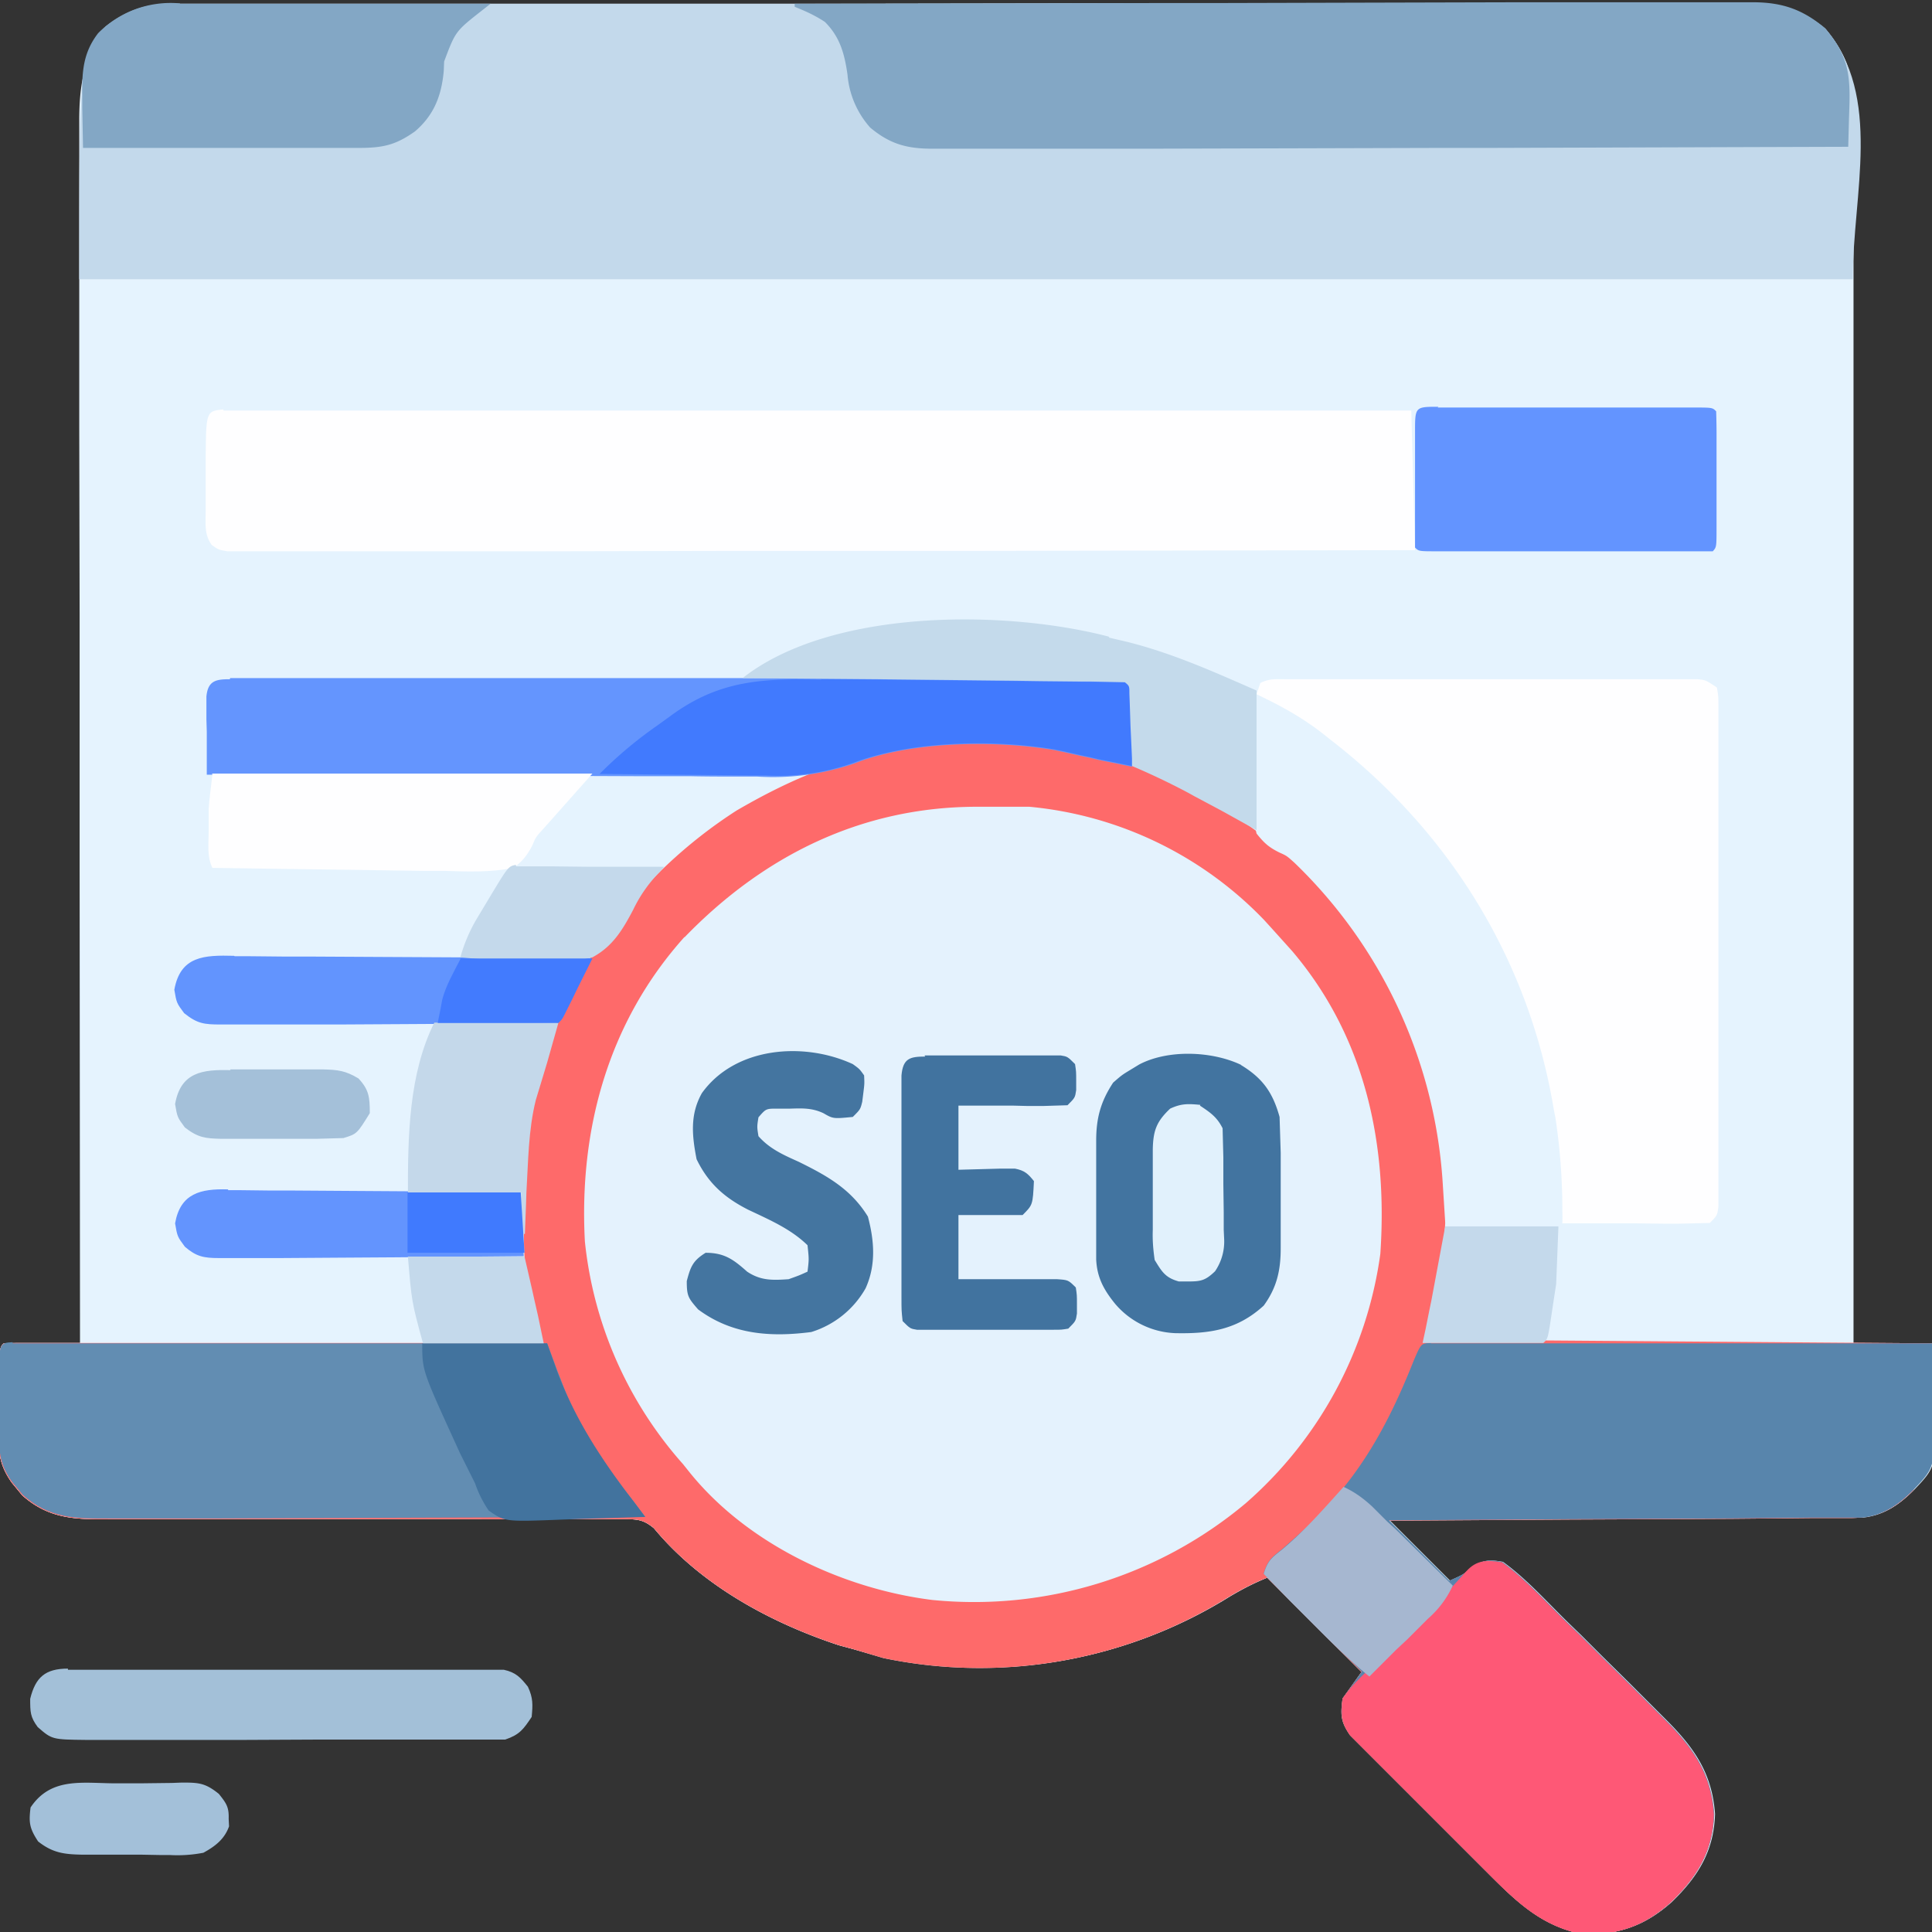 <svg xmlns="http://www.w3.org/2000/svg" width="512" height="512" xmlns:v="https://vecta.io/nano"><rect width="100%" height="100%" fill="#333333" stroke="none"/><path d="M46 1h2.2 7.4H61 76h16 38.5 18 60.2 15.6 4l63-.1h64.6H392h31 15.8H453h5.2c10-.1 17.5 0 25.6 6.8 5.4 6.4 7.4 12.2 7.4 20.5v3.6 4 4 11.4V63v21.3 30.8 50 48.5 3 15V356h21l.3 12.8a339 339 0 0 0 .1 4.3c.5 15.6.5 15.6-5.4 21.8-4 4-8 6.7-13.6 7.3h-2.8-3.3-3.6-3.8l-10.3.1-10.7.1-20.3.1-23 .1-47.5.3 16 16c3.8-1.7 3.8-1.7 6-3.6 3-2 4.5-2 8-1.4 6.5 4.7 12 11 17.8 16.6l2.8 2.7 5.7 5.7 7.3 7.2 7 7 2.6 2.6c7.5 7.5 12.2 14.2 13 25-.3 10-4.6 16.7-11.5 23.4-7 6.2-13.5 8.4-22.7 8.5-11-2-17.6-8.2-25.2-15.8l-3.4-3.4-7-7-9-9-7-7-3.3-3.3-4.6-4.6-2.7-2.7c-2.5-3.6-2.6-5.4-2-9.8l5-7-25-25c-3.7 1.5-6.6 3-10 5a125 125 0 0 1-91.7 16.3L226 437l-3.7-1c-18.2-6-36.6-16-49-31-3-2.5-4.7-2.4-8.6-2.4h-4-4.3-4.5a1466 1466 0 0 0-9.8 0 2286 2286 0 0 1-15.5 0H91c-11 0-21.8 0-32.7 0-5 0-10.3 0-15.4 0-3.2 0-6.4 0-9.6 0-1.5 0-3 0-4.4 0-9 .1-16-.1-23-6.3l-1.4-1.7-1.4-1.7c-3-4.3-3.5-7.4-3.5-12.7v-2-4.2-6.4C-.1 357-.1 357 1 356c1.5-.1 3-.1 4.5-.1h2.7 3 3 7v-2l-.1-125v-15-3-48.4l-.1-49.7V82 61 49v-11-6c0-9.3 1.2-17.6 7.4-25 6-4.5 10.6-6 18-6z" fill="#e5f3fe"/><path d="M261.8 196.7h2c32.5.2 61 13.8 84.2 36.3 20.2 20.7 34 48.7 35 78l.2 3.8A147 147 0 0 1 378 355l134 1c0 31 0 31-5 39-5 5-9.4 7.2-16.5 7.3h-3.3-3.6-3.8l-10.3.1-10.7.1-20.3.1-23 .1-47.5.3 16 16c3.8-1.7 3.8-1.7 6-3.6 3-2 4.5-2 8-1.4 6.5 4.7 12 11 17.8 16.6l2.8 2.7 5.7 5.7 7.3 7.2 7 7 2.6 2.6c7.5 7.5 12.2 14.2 13 25-.3 10-4.6 16.7-11.5 23.4-7 6.2-13.5 8.4-22.7 8.5-11-2-17.6-8.2-25.2-15.8l-3.4-3.4-7-7-9-9-7-7-3.3-3.3-4.6-4.6-2.7-2.7c-2.5-3.6-2.6-5.4-2-9.8l5-7-25-25c-3.7 1.5-6.6 3-10 5a125 125 0 0 1-91.7 16.3L226 437l-3.7-1c-18.2-6-36.6-16-49-31-3-2.5-4.7-2.4-8.6-2.4h-4-4.3-4.5a1466 1466 0 0 0-9.8 0 2286 2286 0 0 1-15.5 0H91c-11 0-21.8 0-32.7 0-5 0-10.3 0-15.4 0-3.2 0-6.4 0-9.6 0-1.5 0-3 0-4.4 0-9 .1-16-.1-23-6.3l-1.4-1.7-1.4-1.7c-3-4.3-3.5-7.4-3.5-12.7v-2-4.2-6.4C-.1 357-.1 357 1 356c1.8-.1 3.7-.1 5.5-.1h3.7 4 4.2H30h12 22.8 26H144l-.6-2-.8-2.5-.8-2.4c-3-8.8-3-18-3-27V316A115 115 0 0 1 141 292l.7-3.7c7.3-30.2 27.5-56.8 53.5-73.5 12.7-7.4 25.3-13 39.8-15.8l2.6-.5a126 126 0 0 1 24.2-1.8z" fill="#e4f2fd"/><path d="M46 1h2.2 7.4H61 76h16 38.5 18 60.2 15.6 4l63-.1h64.6H392h31 15.8H453h5.2c10-.1 17.5 0 25.6 6.8C499 25.6 491 51.5 491 74H21c0-58.7 0-58.7 7-67 6-4.5 10.6-6 18-6z" fill="#c3d9eb"/><path d="M261.8 196.7h2c32.5.2 61 13.8 84.2 36.3 20.2 20.7 34 48.7 35 78l.2 3.8A147 147 0 0 1 378 355l134 1c0 31 0 31-5 39-5 5-9.4 7.2-16.5 7.3h-3.3-3.6-3.8l-10.3.1-10.7.1-20.3.1-23 .1-47.5.3 16 16c3.8-1.7 3.8-1.7 6-3.6 3-2 4.5-2 8-1.4 6.5 4.7 12 11 17.8 16.6l2.8 2.7 5.7 5.7 7.3 7.2 7 7 2.6 2.6c7.5 7.5 12.2 14.2 13 25-.3 10-4.6 16.7-11.5 23.4-7 6.2-13.5 8.4-22.7 8.5-11-2-17.6-8.2-25.2-15.8l-3.4-3.4-7-7-9-9-7-7-3.3-3.3-4.6-4.6-2.7-2.7c-2.5-3.6-2.6-5.4-2-9.8l5-7-25-25c-3.7 1.5-6.6 3-10 5a125 125 0 0 1-91.7 16.3L226 437l-3.7-1c-18.2-6-36.6-16-49-31-3-2.5-4.7-2.4-8.6-2.4h-4-4.3-4.5a1466 1466 0 0 0-9.8 0 2286 2286 0 0 1-15.5 0H91c-11 0-21.8 0-32.7 0-5 0-10.3 0-15.4 0-3.2 0-6.4 0-9.6 0-1.5 0-3 0-4.4 0-9 .1-16-.1-23-6.3l-1.4-1.7-1.4-1.7c-3-4.3-3.5-7.4-3.5-12.7v-2-4.2-6.4C-.1 357-.1 357 1 356c1.8-.1 3.7-.1 5.5-.1h3.7 4 4.2H30h12 22.8 26H144l-.6-2-.8-2.5-.8-2.4c-3-8.8-3-18-3-27V316A115 115 0 0 1 141 292l.7-3.7c7.3-30.2 27.5-56.8 53.5-73.5 12.7-7.4 25.3-13 39.8-15.8l2.6-.5a126 126 0 0 1 24.2-1.8zm-80.4 51.6c-20.2 22.5-28 51-26.4 80.7a105 105 0 0 0 26 59l1.6 2c15.2 19 40.5 31 64.4 34a112 112 0 0 0 83.1-25.6 107 107 0 0 0 35.7-66.1c2-29.2-4-57.5-23.4-80.3l-5.4-6-2-2.2a99 99 0 0 0-62.2-30h-10.6-3.6c-30.4.1-56.3 13-77.2 34.6z" fill="#fe6a6a"/><path d="M379.2 356h3 3.4 3.8 4 11 11.3 21.5 24.5H512l.3 12.8a339 339 0 0 0 .1 4.3c.5 15.6.5 15.6-5.4 21.8-4 4-8 6.7-13.6 7.3h-2.8-3.3-3.6-3.8l-10.3.1-10.7.1-20.3.1-23 .1-47.5.3 16 16c3.8-1.7 3.8-1.7 6-3.6 3-2 4.5-2 8-1.4 6.5 4.7 12 11 17.8 16.6l2.8 2.7 5.7 5.7 7.3 7.2 7 7 2.6 2.6c7.5 7.5 12.2 14.2 13 25-.3 10-4.6 16.7-11.5 23.4-7 6.2-13.5 8.4-22.7 8.5-11-2-17.6-8.2-25.2-15.8l-3.4-3.4-7-7-9-9-7-7-3.3-3.3-4.6-4.6-2.7-2.7c-2.5-3.6-2.6-5.4-2-9.8l5-7-26-26c1-3.4 2-4.2 4.8-6.4 3.2-2.8 6.3-5.5 9.3-8.6l2-2c11-11.5 17.8-24.7 23.6-39.3 2-4.7 2-4.7 4.7-4.8z" fill="#5885ac"/><path d="M59.3 108.8h3 3.4 3.7 4H84h11.7H116h29.2 47.4 46 3 14.2H374l1 37-121 .2h-14.3-3-46l-47.2.1h-29.2-20a2474 2474 0 0 0-11.5 0H70.4h-3.7-3.4-3c-2.4-.4-2.4-.4-4.2-1.7-2-2.8-1.6-5.5-1.6-9v-2-4.4-6.8c.1-13.2.1-13.2 4.6-13.7z" fill="#fefeff"/><path d="M211 1l99.7-.2h11.8 2.4l38-.1 39-.1h24 18.4 7.6H462h3c7.6.1 12.8 2 18.6 6.8 6 7 6.8 12 6.5 21l-.1 3-.2 7.5-95.5.3h-11.3-2.3l-36.3.1-37.3.1h-23-17.7-7.2-10-3c-6.4-.1-10.7-1.5-15.6-5.6a24 24 0 0 1-6-14c-.8-5.6-2-10-6-14-2.6-1.7-5-2.8-8-4V1z" fill="#83a7c5"/><path d="M340.6 180h3 3.3 3.4 11.2 7.8 16.3 19 18 7.7H441h3.2 3 2.6c2.2.2 2.2.2 5.2 2.2.4 2.4.4 2.4.4 5.5v3.6 4 4 11.2V222 242v22.8 22 9.3 11 6 3.6 3c-.3 2.4-.3 2.4-2.3 4.4l-8.7.2h-2.6l-8.3-.1h-5.6H414v-1.8c-2.7-38.5-12.2-73.5-38-103.2l-2.5-3A162 162 0 0 0 333 184l1-3c2.4-1.2 4-1 6.6-1z" fill="#fefeff"/><path d="M3.4 356h3.2 3.7 4 4.3 11.6 12 23 26H145l1.2 3.2 1.6 4.3.8 2C153 377.7 160 388 168 398l3 4-60.2.2-28 .1-24.4.1h-13-12.2H29c-9 .1-16 0-23-6.3l-1.4-1.7-1.4-1.7c-3-4.3-3.5-7.4-3.5-12.7v-2-4.2-6.4c0-11.5 0-11.5 3.6-11.7z" fill="#628db2"/><path d="M61 179.7h2.6 2.8 3 10 7 17.4 14 2 4 38.2H195h38 4 2 14 19 7 9.5 2.8 2.6 2.2c1.8.3 1.8.3 3.8 2.3l.2 4.8v3l-.1 3v3 7.4l-3.8-.8-5-1-2.5-.6-2.4-.5-2.2-.5-2.2-.5-2.4-.5c-15.8-2.7-38-2.4-53 3.5a66 66 0 0 1-25.8 3.5c-1.6 0-3.2 0-4.8 0-4.3 0-8.6 0-13-.1h-13.5l-25.6-.1-29-.1-60-.2v-11.4l-.1-3.3v-3-3c.4-4.2 2.5-4.6 6.2-4.6z" fill="#6495fe"/><path d="M398 414c6.5 4.7 12 11 17.8 16.6l2.8 2.7 5.7 5.7 7.3 7.2 7 7 2.6 2.6c7.5 7.5 12.2 14.2 13 25-.3 10-4.6 16.7-11.5 23.4-7 6.2-13.5 8.4-22.7 8.5-11-2-17.6-8.2-25.2-15.8l-3.4-3.4-7-7-9-9-7-7-3.3-3.3-4.6-4.6-2.7-2.7c-2.4-3.5-2.4-5.6-2-9.8 3-4.3 6.5-7.3 10.4-10.7 3.5-3.2 7-6.5 10.2-9.8l2-2 10.2-11.2c2.7-3 5.4-3 9.2-2.4z" fill="#fe5876"/><path d="M333 184c6.4 3 12.2 6.2 17.8 10.6l2 1.6c31.5 24.4 52.5 58.5 59 98l.4 2A163 163 0 0 1 414 324h-31l-.7-11a129 129 0 0 0-39.3-84.4c-2-1.8-2-1.8-4-2.7-2.8-1.4-4-2.5-6-5-1.4-6-.7-12.7-.5-19a1244 1244 0 0 0 .1-5.3 717 717 0 0 1 .4-12.9z" fill="#e5f3fe"/><path d="M47.7 1h2.7 8.8 6 16 16.4H130l-2.3 1.8c-7 5.5-7 5.5-10 13.5l-.1 2.5c-.6 6.6-2.6 11.7-7.6 16-5.2 3.7-8.6 4.4-15 4.4h-2.4H85h-5.4-14.3-14.6H22l-.2-10.6v-3C21.7 19 22 14 26 8.8A27 27 0 0 1 47.7.9z" fill="#83a7c5"/><path d="M328.8 282.2c5.8 3.5 8.5 7.3 10.3 13.8l.3 9.5v2.7 5.7 8.7 5.6 2.6c0 5.8-1 10.4-4.5 15.2-7 6.4-14.3 7.5-23.5 7.3a22 22 0 0 1-15.9-7.8c-3-3.7-4.8-7-5-11.8v-2.5-2.7-2.8-6-9-5.7-2.7c0-6 1.2-10.4 4.5-15.4 2.3-2 2.3-2 4.6-3.4l2.3-1.4c7.6-4 19.2-3.6 27 .1z" fill="#4274a0"/><path d="M381 108h2.2 2.3 7.6 5.2 11 14 10.8 5.2 7.3 2.2c5 0 5 0 6 1a195 195 0 0 1 .1 7.9v2.4 5 7.8 5 2.4c0 5.5 0 5.5-1 6.6h-7.3-2.3a2449 2449 0 0 1-7.6 0h-5.2a6552 6552 0 0 1-11 0c-4.7 0-9.4 0-14 0a6287 6287 0 0 1-10.8 0c-1.7 0-3.5 0-5.2 0a2167 2167 0 0 1-7.3 0H381c-5 0-5 0-6-1v-8-2.4-5-7.8-5-2.4c0-6.7 0-6.7 6.2-6.7z" fill="#6394ff"/><path d="M217.8 180h7l18.4.2 18.8.2 27.4.3h3 2.6 2.3c1.7.2 1.7.2 2.7 1.2v4.7 3 3 3 7.4l-3.8-.8-5-1-2.5-.6-2.4-.5-2.2-.5-2.2-.5-2.4-.5c-16-2.7-38-2.3-53.2 3.5a59 59 0 0 1-23.3 3.4h-3.8l-10-.1-10.3-.1-20-.2a110 110 0 0 1 15.1-12.7l3.6-2.6c13-9.6 24.4-10 40-9.7z" fill="#417afe"/><path d="M18 442.5h3 3.4 3.6H38h10.3 17.2 20 17H113h11.4 3.4 3 2.7c3.2.7 4.4 2 6.4 4.5 1.4 3 1.3 4.8 1 8-2.2 3.3-3.2 4.7-7 6h-4.8-3-3.3-3.5H108h-6-16.6l-21.4.1H47.4h-10-11H23c-9.2-.1-9.2-.1-13-3.4-2-2.7-2-4-2-7.5 1.4-5.7 4-8 10-8z" fill="#a3c0d8"/><path d="M56 205h101l-12.7 14.3c-2.3 2.5-2.3 2.5-3.2 4.7-1.4 2.7-2.6 4.2-5 6-6 1.2-12 1-18 .8h-5.4l-14-.2-14.4-.2-28-.4c-1.5-3-1-6.3-1-9.7v-2-2-2c.2-3 .7-6.2 1-9.2z" fill="#fefeff"/><path d="M294 169l4.3 1c12.2 3 23.3 8 34.7 13v37l-9-5-7.5-4-1.8-1a192 192 0 0 0-14.7-7v-2l-.4-8.5-.1-3-.1-3-.1-2.7c0-2 0-2-1.2-3l-9.4-.2h-3l-9.8-.1-6.8-.1-18-.2-18.3-.2-36-.3c23.4-18.4 69.3-18.2 97-11z" fill="#c4daeb"/><path d="M226 282c1.8 1.3 1.8 1.3 3 3 .1 2.2.1 2.2-.2 4.6l-.3 2.4c-.5 2-.5 2-2.5 4-5.2.5-5.2.5-7.8-1-3-1.4-5.5-1.3-8.8-1.2H206c-3 0-3 0-5 2.3-.4 2.5-.4 2.5 0 5 3 3.4 6.7 5 10.7 6.8 7.5 3.7 13.8 7.2 18.3 14.5 1.7 6.4 2.2 12.8-.6 19A25 25 0 0 1 215 353c-10.8 1.4-21 .7-30-6-2.6-3-3-3.5-3-7.5 1-3.8 1.6-5.4 5-7.5 5 0 7.4 1.8 11 5 3.6 2.4 6.7 2.3 11 2 2.8-1 2.8-1 5-2 .4-3.3.4-3.3 0-7-4.4-4.3-10-6.7-15.7-9.4-6.3-3.2-10.6-7-13.7-13.4-1.2-6.2-1.8-11.8 1.4-17.5 8.8-12.3 27-13.7 40-7.7z" fill="#4475a0"/><path d="M245 279.7h2.5 2.7 2.8 6 9 5.7 2.7 2.5 2.2c1.8.3 1.8.3 3.8 2.3.3 2 .3 2 .3 4.5v2.4c-.3 2-.3 2-2.3 4l-6.5.2h-4l-4-.1h-4.2H254v17l11-.3h2 2c2.5.5 3.4 1.3 5 3.3-.3 6.3-.3 6.3-3 9h-8.6-8.4v17h6.3 6 4.2 6 3.6c3 .2 3 .2 5 2.2.3 2 .3 2 .3 4.5v2.4c-.3 2-.3 2-2.3 4-1.8.3-1.8.3-4 .3h-2.5-2.7-2.8c-2 0-4 0-6 0-3 0-6 0-9 0h-5.7-2.7-2.5-2.2c-1.8-.3-1.8-.3-3.8-2.3-.3-2.8-.3-2.8-.3-6.4v-2-6.6-4.6-9.5-12.2-9.4-4.5-6.3-3.6c.4-4.5 2.2-5 6.3-5z" fill="#41739f"/><path d="M62.2 253.4h3l10 .1h7l18.5.1 19 .1 37 .2-4 8-1 2.3-1 2.2-1 2c-.8 1.6-.8 1.6-1.8 2.6l-8.8.2h-2.8l-9.3.1H124l-16.7.1-17.3.1H76.6h-6.4-9-2.7c-4.4 0-6.2-.2-9.7-3-2-2.7-2-2.7-2.6-6.2 1.6-9 8-9.2 15.8-9z" fill="#6294fe"/><path d="M112 356h33l2.5 7c4.8 13 12 24 20.5 35l3 4-16.3.5-5.6.2c-15.3.6-15.3.6-19.6-2.4a30 30 0 0 1-3.6-7.2l-2-4-2-4-1-2.2c-9-19.7-9-19.7-9-26.8z" fill="#42739e"/><path d="M60.5 315.4H63l8.3.1H77l15 .1 15.5.1 30.3.2 1 17-33.8.3-15.7.1-15 .1h-5.8-8H58c-4 0-6-.4-9-3-2-2.7-2-2.7-2.6-6.2 1.4-8 6.8-9.2 14-9z" fill="#6394fe"/><path d="M115 271h33l-3 10.6-1.3 4.3-1.7 5.6c-2 8-2 16.3-2.5 24.6l-.1 3.2-.3 7.7h-1v-11h-30c0-14.7.2-31.4 7-45z" fill="#c4d8ea"/><path d="M356 394c3 1.4 5.2 3 7.6 5.2l2 2 2 2 2.2 2 15.2 15a26 26 0 0 1-6.6 8.8l-2.7 2.7-2.8 2.8-3 2.8-7 7c-6.4-5.2-12-11-18-17l-3-3-7-7.2c1-3.4 2-4.2 4.8-6.4 6-5 11-10.7 16.3-16.6z" fill="#a6b7d0"/><path d="M383 325h30l-.6 15.3-.4 2.6-.4 2.6-.4 2.7c-1 6.6-1 6.6-2.2 7.7h-7-2-6.8-4.6H377l.8-3.7 1-5 .5-2.4L383 325zm-246.2-95.4h2.2 2.5 2.7 2.7l8.7.1h6H176l-1.2 1.4a37 37 0 0 0-7 10c-2.8 5.3-5.4 9.7-10.8 12.6-11 2.7-23.7 1-35 0a42 42 0 0 1 4.1-9.8l1.2-2 1.2-2 1.2-2c5-8.3 5-8.3 7-8.7z" fill="#c4d9eb"/><path d="M31.4 472.6h5.8l8.4-.1 2.6-.1c4.5 0 6.2.1 9.8 3 2 2.5 2.7 3.5 2.6 6.6l.1 2c-1.2 3.4-3.7 5.3-6.8 7a36 36 0 0 1-8.9.6h-2.6l-5.3-.1h-8-5.2-2.4c-4.6-.1-7.6-.5-11.4-3.5-2.3-3.5-2.5-5-2-9 5.6-8.4 14.3-6.3 23.4-6.4z" fill="#a3c0d9"/><path d="M61 283.4h2.6 5.5 8.4H83h2.5c4 .1 6 .3 9.5 2.4 2.8 3 3 5 3 9.2-3.4 5.5-3.4 5.5-7 6.6l-7.3.2H81h-5.6c-3 0-5.7 0-8.6 0h-5.5-2.6c-4.3-.1-6.2-.3-9.7-3-2-2.7-2-2.7-2.6-6.2 1.5-8.5 7.3-9.2 14.7-9z" fill="#a4c0d9"/><path d="M318 293c2.7 1.8 4.5 3 6 6l.2 7.7v2.3 4.8l.1 7.4v4.7l.1 2.2a14 14 0 0 1-2.4 8.8c-2.5 2.4-3.7 2.7-7 2.7h-2.6c-3.6-1-4.5-2.6-6.4-5.7-.4-2.8-.6-5.2-.5-8v-2.3-4.8-7.3-4.7-2.2c.1-5 1-7.4 4.6-10.8 3-1.4 4.8-1.3 8-1z" fill="#e1f1fc"/><path d="M108 333h31l2 8.7.6 2.7.5 2.2.5 2.2 1.5 7.2h-32c-3-11-3-11-4-23z" fill="#c4d9eb"/><path d="M122 254h35l-4 8-1.2 2.5-1 2-1 2c-.8 1.6-.8 1.6-1.8 2.6h-7-2-6.8-4.6H116l.8-4 .4-2.2c1-3.8 3-7.2 4.8-10.7z" fill="#427bfe"/><path d="M108 316h30l1 16h-31v-16z" fill="#407afe"/></svg>
